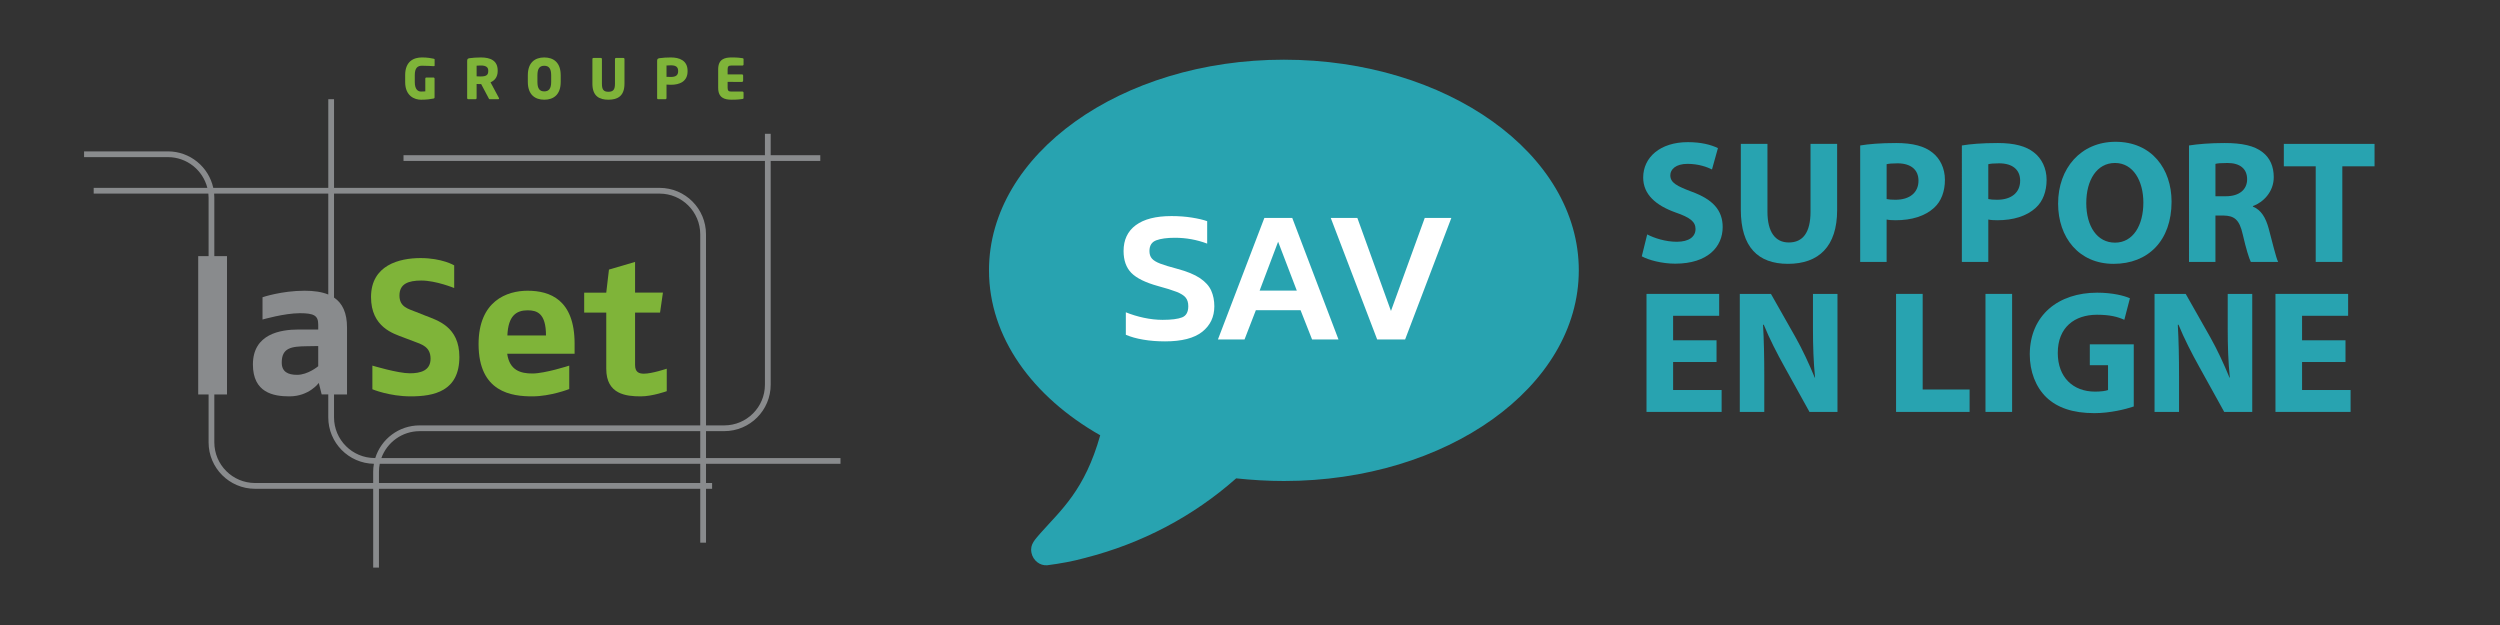 <?xml version="1.0" encoding="utf-8"?>
<!-- Generator: Adobe Illustrator 15.1.0, SVG Export Plug-In . SVG Version: 6.00 Build 0)  -->
<!DOCTYPE svg PUBLIC "-//W3C//DTD SVG 1.1//EN" "http://www.w3.org/Graphics/SVG/1.1/DTD/svg11.dtd">
<svg version="1.1" id="Calque_1" xmlns="http://www.w3.org/2000/svg" xmlns:xlink="http://www.w3.org/1999/xlink" x="0px" y="0px"
	 width="200px" height="50px" viewBox="0 0 200 50" enable-background="new 0 0 200 50" xml:space="preserve">
<rect x="0" y="0" width="200" height="50" fill="#333333" stroke="none"/>
<g>
	<g>
		<path fill="#7FB439" d="M32.848,31.709c-1.706,0-3.058-0.568-3.058-0.568v-1.892c0,0,2.043,0.615,2.996,0.615
			c0.86,0,1.659-0.215,1.659-1.168c0-0.968-0.721-1.152-1.367-1.397l-0.814-0.308c-0.754-0.292-2.582-0.799-2.582-3.227
			c0-2.551,2.259-3.118,3.963-3.118c1.722,0,2.69,0.583,2.69,0.583v1.813c0,0-1.46-0.599-2.627-0.599
			c-1.044,0-1.752,0.261-1.752,1.199c0,0.922,0.708,1.06,1.306,1.306L34,25.24c1.015,0.397,2.75,0.891,2.75,3.318
			C36.75,31.309,34.707,31.709,32.848,31.709"/>
		<path fill="#7FB439" d="M40.576,28.298c0.185,1.352,1.106,1.582,2.013,1.582c1.015,0,2.95-0.631,2.95-0.631v1.875
			c0,0-1.49,0.585-2.95,0.585c-1.629,0-4.303-0.307-4.303-4.18c0-3.458,2.274-4.271,3.918-4.271c1.783,0,3.764,0.706,3.764,4.24v0.8
			H40.576z M42.205,24.825c-0.892,0-1.553,0.43-1.614,2.012h3.088C43.68,25.04,42.943,24.825,42.205,24.825"/>
		<path fill="#7FB439" d="M51.268,31.709c-1.167,0-2.767-0.155-2.767-2.198V25.01h-1.766v-1.599h1.766l0.216-1.844l2.089-0.614
			v2.457h2.228l-0.23,1.599h-1.998v4.194c0,0.569,0.308,0.692,0.706,0.692c0.646,0,1.828-0.399,1.828-0.399v1.799
			C53.341,31.295,52.19,31.709,51.268,31.709"/>
		<path fill="#898B8D" d="M57.94,34.491c2.052,0,3.715-1.663,3.715-3.715V12.877h3.968v-0.461h-3.968v-1.711h-0.461v1.711H32.281
			v0.461h28.913v17.9c-0.002,1.798-1.457,3.251-3.254,3.255h-1.458L56.48,18.743c0-2.052-1.662-3.714-3.715-3.714H26.723V7.938
			h-0.46v7.091h-9.202c-0.365-1.67-1.85-2.919-3.628-2.919H6.726v0.46h6.707c1.522,0.002,2.798,1.046,3.154,2.459H7.495v0.461h9.174
			c0.011,0.11,0.017,0.221,0.018,0.333v4.669h-0.831v11.064h0.831v3.831c0,2.051,1.663,3.714,3.714,3.716h9.454v6.303h0.461v-6.303
			H56.02v4.31h0.461v-4.31h0.487v-0.462h-0.487v-1.537h10.758v-0.46H56.481v-2.152H57.94L57.94,34.491z M29.854,37.745v0.896h-9.454
			c-1.797-0.004-3.251-1.457-3.254-3.254v-3.831h1.014V20.492h-1.014l0-4.669c0-0.111-0.006-0.223-0.016-0.333h9.132v8.072
			c-0.509-0.209-1.142-0.303-1.896-0.303c-1.843,0-3.364,0.521-3.364,0.521v1.783c0,0,1.751-0.507,2.996-0.507
			c1.137,0,1.46,0.2,1.46,0.907v0.399h-1.567c-1.46,0-3.658,0.354-3.658,2.797c0,2.259,1.644,2.551,2.919,2.551
			c1.583,0,2.351-1.076,2.351-1.076l0.231,0.921h0.528v1.835c0,2.029,1.628,3.679,3.65,3.714
			C29.875,37.312,29.854,37.526,29.854,37.745 M25.458,27.683v1.613c0,0-0.816,0.691-1.69,0.691c-0.737,0-1.229-0.245-1.229-0.983
			c0-1.182,0.768-1.291,1.998-1.306L25.458,27.683z M56.02,38.641H30.316v-0.896c0.001-0.219,0.022-0.433,0.064-0.642h25.64V38.641z
			 M56.02,36.644H30.51c0.453-1.253,1.651-2.148,3.06-2.152H56.02V36.644z M56.02,34.032H33.569c-1.667,0-3.078,1.097-3.548,2.611
			h-0.046c-1.796-0.004-3.25-1.456-3.253-3.254v-1.834h1.04v-5.348c0-1.169-0.356-1.943-1.04-2.402v-8.316h26.043
			c1.797,0.002,3.251,1.456,3.255,3.253V34.032z"/>
	</g>
	<g>
		<path fill="#7FB439" d="M34.704,5.293c-0.004,0-0.009,0-0.013,0c-0.213-0.01-0.547-0.035-0.925-0.035
			c-0.36,0-0.583,0.173-0.583,0.756v0.555c0,0.614,0.281,0.755,0.499,0.755c0.125,0,0.236-0.005,0.342-0.013V6.289
			c0-0.049,0.035-0.089,0.084-0.089h0.569c0.048,0,0.088,0.04,0.088,0.089v1.494c0,0.062-0.021,0.089-0.088,0.102
			c-0.239,0.049-0.551,0.093-0.996,0.093c-0.507,0-1.268-0.288-1.268-1.414V6.014c0-1.134,0.707-1.419,1.352-1.419
			c0.444,0,0.764,0.067,0.929,0.102c0.045,0.01,0.076,0.027,0.076,0.067v0.471C34.771,5.283,34.744,5.293,34.704,5.293z"/>
		<path fill="#7FB439" d="M39.857,7.938h-0.679c-0.049,0-0.067-0.044-0.09-0.089l-0.596-1.125l-0.048,0.004
			c-0.093,0-0.231-0.009-0.315-0.009v1.129c0,0.049-0.04,0.089-0.089,0.089h-0.578c-0.049,0-0.089-0.04-0.089-0.089V4.866
			c0-0.151,0.062-0.192,0.2-0.213c0.205-0.031,0.582-0.057,0.903-0.057c0.756,0,1.338,0.252,1.338,1.04v0.057
			c0,0.471-0.25,0.761-0.573,0.89l0.67,1.252c0.009,0.019,0.014,0.036,0.014,0.049C39.925,7.916,39.906,7.938,39.857,7.938z
			 M39.059,5.636c0-0.272-0.21-0.396-0.583-0.396c-0.063,0-0.293,0.009-0.347,0.013v0.854c0.048,0.003,0.267,0.01,0.315,0.01
			c0.466,0,0.614-0.12,0.614-0.423V5.636z"/>
		<path fill="#7FB439" d="M43.541,7.977c-0.733,0-1.315-0.395-1.315-1.426V6.022c0-1.031,0.582-1.426,1.315-1.426
			c0.734,0,1.316,0.395,1.316,1.426v0.529C44.857,7.583,44.275,7.977,43.541,7.977z M44.094,6.022c0-0.533-0.179-0.76-0.553-0.76
			s-0.547,0.227-0.547,0.76v0.529c0,0.533,0.173,0.76,0.547,0.76s0.553-0.227,0.553-0.76V6.022z"/>
		<path fill="#7FB439" d="M48.672,7.977c-0.706,0-1.28-0.267-1.28-1.28V4.719c0-0.049,0.04-0.084,0.09-0.084h0.582
			c0.049,0,0.09,0.035,0.09,0.084v1.978c0,0.454,0.119,0.645,0.519,0.645c0.401,0,0.525-0.192,0.525-0.645V4.719
			c0-0.049,0.04-0.084,0.09-0.084h0.577c0.05,0,0.093,0.035,0.093,0.084v1.978C49.958,7.71,49.381,7.977,48.672,7.977z"/>
		<path fill="#7FB439" d="M53.681,6.782c-0.106,0-0.249-0.009-0.36-0.014v1.081c0,0.049-0.041,0.089-0.09,0.089h-0.572
			c-0.05,0-0.089-0.035-0.089-0.083V4.866c0-0.151,0.062-0.192,0.2-0.213c0.228-0.036,0.582-0.057,0.903-0.057
			c0.67,0,1.333,0.236,1.333,1.07v0.041C55.006,6.538,54.343,6.782,53.681,6.782z M54.25,5.666c0-0.315-0.195-0.44-0.569-0.44
			c-0.062,0-0.307,0.009-0.36,0.013v0.908c0.049,0.003,0.312,0.008,0.36,0.008c0.396,0,0.569-0.147,0.569-0.449V5.666z"/>
		<path fill="#7FB439" d="M59.395,7.92c-0.155,0.022-0.381,0.057-0.86,0.057c-0.575,0-1.081-0.147-1.081-0.955V5.546
			c0-0.81,0.511-0.951,1.085-0.951c0.479,0,0.701,0.035,0.857,0.058c0.062,0.009,0.089,0.031,0.089,0.089v0.413
			c0,0.049-0.041,0.089-0.089,0.089h-0.901c-0.21,0-0.285,0.071-0.285,0.302v0.405h1.151c0.049,0,0.089,0.04,0.089,0.089v0.422
			c0,0.049-0.041,0.09-0.089,0.09H58.21v0.471c0,0.23,0.075,0.302,0.285,0.302h0.901c0.048,0,0.089,0.04,0.089,0.088v0.415
			C59.485,7.884,59.458,7.911,59.395,7.92z"/>
	</g>
</g>
<g id="PICTO_SAV" transform="translate(-1669 -93)">
	<g enable-background="new    ">
		<path fill="#28A3B0" d="M1771.71,131.48c-1.29,0-2.579-0.08-3.817-0.211c-3.45,3.053-7.558,5.213-12.112,6.371
			c-0.947,0.264-1.976,0.447-3.001,0.58c-0.58,0.051-1.133-0.369-1.266-1.002c0-0.025,0-0.025,0-0.025
			c-0.131-0.658,0.317-1.053,0.712-1.527c1.658-1.869,3.555-3.447,4.791-7.844c-5.423-3.084-8.898-7.849-8.898-13.195
			c0-9.295,10.559-16.852,23.592-16.852c13.034,0,23.593,7.53,23.593,16.852C1795.303,123.949,1784.744,131.48,1771.71,131.48z"/>
	</g>
	<g enable-background="new    ">
		<path fill="#FFFFFF" d="M1762.207,120.31c-0.624,0-1.205-0.044-1.744-0.138c-0.538-0.09-1.003-0.22-1.396-0.391v-1.798
			c0.442,0.181,0.921,0.328,1.434,0.438c0.514,0.11,1.017,0.167,1.509,0.167c0.705,0,1.224-0.066,1.557-0.197
			c0.33-0.131,0.496-0.428,0.496-0.892c0-0.292-0.069-0.522-0.211-0.693c-0.141-0.171-0.385-0.326-0.732-0.461
			c-0.347-0.134-0.837-0.29-1.471-0.459c-1.018-0.281-1.731-0.634-2.145-1.057c-0.412-0.422-0.618-1.006-0.618-1.75
			c0-0.895,0.327-1.585,0.981-2.068c0.653-0.483,1.605-0.725,2.852-0.725c0.585,0,1.129,0.041,1.632,0.121s0.91,0.176,1.223,0.287
			v1.796c-0.826-0.312-1.687-0.468-2.582-0.468c-0.634,0-1.133,0.068-1.494,0.204c-0.362,0.137-0.542,0.42-0.542,0.853
			c0,0.252,0.063,0.452,0.195,0.604c0.13,0.15,0.354,0.288,0.672,0.409c0.316,0.121,0.762,0.255,1.336,0.407
			c0.794,0.211,1.408,0.463,1.842,0.755c0.433,0.292,0.731,0.625,0.897,0.997c0.166,0.374,0.249,0.79,0.249,1.252
			c0,0.846-0.321,1.526-0.966,2.04C1764.536,120.053,1763.544,120.31,1762.207,120.31z"/>
		<path fill="#FFFFFF" d="M1766.434,120.158l3.714-9.722h2.233l3.698,9.722h-2.113l-0.921-2.341h-3.577l-0.906,2.341H1766.434z
			 M1769.77,116.248h2.974l-1.495-3.911L1769.77,116.248z"/>
		<path fill="#FFFFFF" d="M1779.174,120.158l-3.713-9.722h2.128l2.688,7.441l2.702-7.441h2.128l-3.698,9.722H1779.174z"/>
	</g>
</g>
<g>
	<path fill="#28A3B0" d="M131.776,18.753c0.561,0.294,1.457,0.588,2.368,0.588c0.98,0,1.498-0.406,1.498-1.022
		c0-0.588-0.448-0.925-1.583-1.317c-1.568-0.56-2.604-1.429-2.604-2.801c0-1.611,1.358-2.83,3.571-2.83
		c1.079,0,1.85,0.21,2.409,0.476l-0.476,1.709c-0.364-0.182-1.051-0.448-1.962-0.448c-0.924,0-1.372,0.434-1.372,0.911
		c0,0.602,0.519,0.868,1.751,1.331c1.667,0.616,2.438,1.485,2.438,2.815c0,1.583-1.205,2.928-3.797,2.928
		c-1.078,0-2.143-0.294-2.675-0.588L131.776,18.753z"/>
	<path fill="#28A3B0" d="M141.396,11.512v5.421c0,1.639,0.63,2.465,1.709,2.465c1.12,0,1.737-0.785,1.737-2.465v-5.421h2.129v5.294
		c0,2.914-1.471,4.301-3.937,4.301c-2.381,0-3.768-1.331-3.768-4.329v-5.267H141.396z"/>
	<path fill="#28A3B0" d="M148.814,11.638c0.658-0.112,1.583-0.196,2.885-0.196c1.317,0,2.256,0.252,2.886,0.756
		c0.616,0.477,1.009,1.261,1.009,2.186c0,0.924-0.294,1.723-0.868,2.241c-0.729,0.672-1.808,0.994-3.068,0.994
		c-0.279,0-0.532-0.014-0.728-0.056v3.39h-2.115V11.638z M150.93,15.924c0.182,0.042,0.392,0.056,0.714,0.056
		c1.135,0,1.835-0.574,1.835-1.527c0-0.869-0.603-1.387-1.681-1.387c-0.42,0-0.715,0.028-0.868,0.07V15.924z"/>
	<path fill="#28A3B0" d="M156.948,11.638c0.658-0.112,1.583-0.196,2.886-0.196c1.316,0,2.255,0.252,2.885,0.756
		c0.616,0.477,1.009,1.261,1.009,2.186c0,0.924-0.294,1.723-0.868,2.241c-0.729,0.672-1.808,0.994-3.068,0.994
		c-0.279,0-0.532-0.014-0.728-0.056v3.39h-2.115V11.638z M159.063,15.924c0.182,0.042,0.392,0.056,0.714,0.056
		c1.135,0,1.835-0.574,1.835-1.527c0-0.869-0.603-1.387-1.681-1.387c-0.42,0-0.715,0.028-0.868,0.07V15.924z"/>
	<path fill="#28A3B0" d="M173.725,16.134c0,3.109-1.863,4.973-4.637,4.973c-2.787,0-4.44-2.115-4.44-4.819
		c0-2.83,1.821-4.945,4.595-4.945C172.142,11.343,173.725,13.515,173.725,16.134z M166.902,16.246c0,1.863,0.869,3.166,2.298,3.166
		c1.442,0,2.269-1.373,2.269-3.208c0-1.709-0.798-3.166-2.269-3.166C167.743,13.039,166.902,14.411,166.902,16.246z"/>
	<path fill="#28A3B0" d="M175.12,11.638c0.687-0.112,1.694-0.196,2.843-0.196c1.401,0,2.382,0.21,3.054,0.743
		c0.575,0.448,0.883,1.121,0.883,1.989c0,1.191-0.854,2.017-1.667,2.312v0.042c0.658,0.266,1.022,0.882,1.261,1.751
		c0.294,1.079,0.574,2.311,0.757,2.675h-2.186c-0.14-0.28-0.378-1.037-0.645-2.199c-0.266-1.19-0.672-1.499-1.555-1.513h-0.63v3.712
		h-2.115V11.638z M177.235,15.7h0.84c1.064,0,1.695-0.532,1.695-1.358c0-0.854-0.589-1.303-1.569-1.303
		c-0.518,0-0.812,0.028-0.966,0.07V15.7z"/>
	<path fill="#28A3B0" d="M185.257,13.305h-2.55v-1.793h7.256v1.793h-2.577v7.648h-2.129V13.305z"/>
	<path fill="#28A3B0" d="M137.324,28.961h-3.475v2.24h3.881v1.752h-6.01v-9.441h5.813v1.751h-3.685v1.961h3.475V28.961z"/>
	<path fill="#28A3B0" d="M139.183,32.953v-9.441h2.493l1.961,3.459c0.561,0.995,1.106,2.172,1.541,3.236h0.027
		c-0.126-1.246-0.168-2.521-0.168-3.95v-2.745h1.961v9.441h-2.24l-2.018-3.643c-0.561-1.008-1.19-2.227-1.639-3.333h-0.057
		c0.07,1.261,0.099,2.591,0.099,4.132v2.844H139.183z"/>
	<path fill="#28A3B0" d="M151.685,23.512h2.129v7.648h3.754v1.793h-5.883V23.512z"/>
	<path fill="#28A3B0" d="M160.968,23.512v9.441h-2.129v-9.441H160.968z"/>
	<path fill="#28A3B0" d="M170.701,32.518c-0.658,0.225-1.905,0.533-3.151,0.533c-1.723,0-2.97-0.434-3.838-1.262
		c-0.854-0.826-1.331-2.059-1.331-3.445c0.014-3.137,2.297-4.93,5.393-4.93c1.219,0,2.157,0.238,2.62,0.448l-0.448,1.723
		c-0.519-0.238-1.149-0.406-2.186-0.406c-1.779,0-3.138,0.995-3.138,3.054c0,1.961,1.232,3.096,2.983,3.096
		c0.477,0,0.869-0.057,1.037-0.127v-1.988h-1.457v-1.667h3.516V32.518z"/>
	<path fill="#28A3B0" d="M172.363,32.953v-9.441h2.493l1.961,3.459c0.561,0.995,1.106,2.172,1.541,3.236h0.028
		c-0.127-1.246-0.169-2.521-0.169-3.95v-2.745h1.962v9.441h-2.242l-2.017-3.643c-0.561-1.008-1.19-2.227-1.639-3.333h-0.057
		c0.07,1.261,0.099,2.591,0.099,4.132v2.844H172.363z"/>
	<path fill="#28A3B0" d="M187.641,28.961h-3.475v2.24h3.881v1.752h-6.01v-9.441h5.813v1.751h-3.685v1.961h3.475V28.961z"/>
</g>
</svg>
